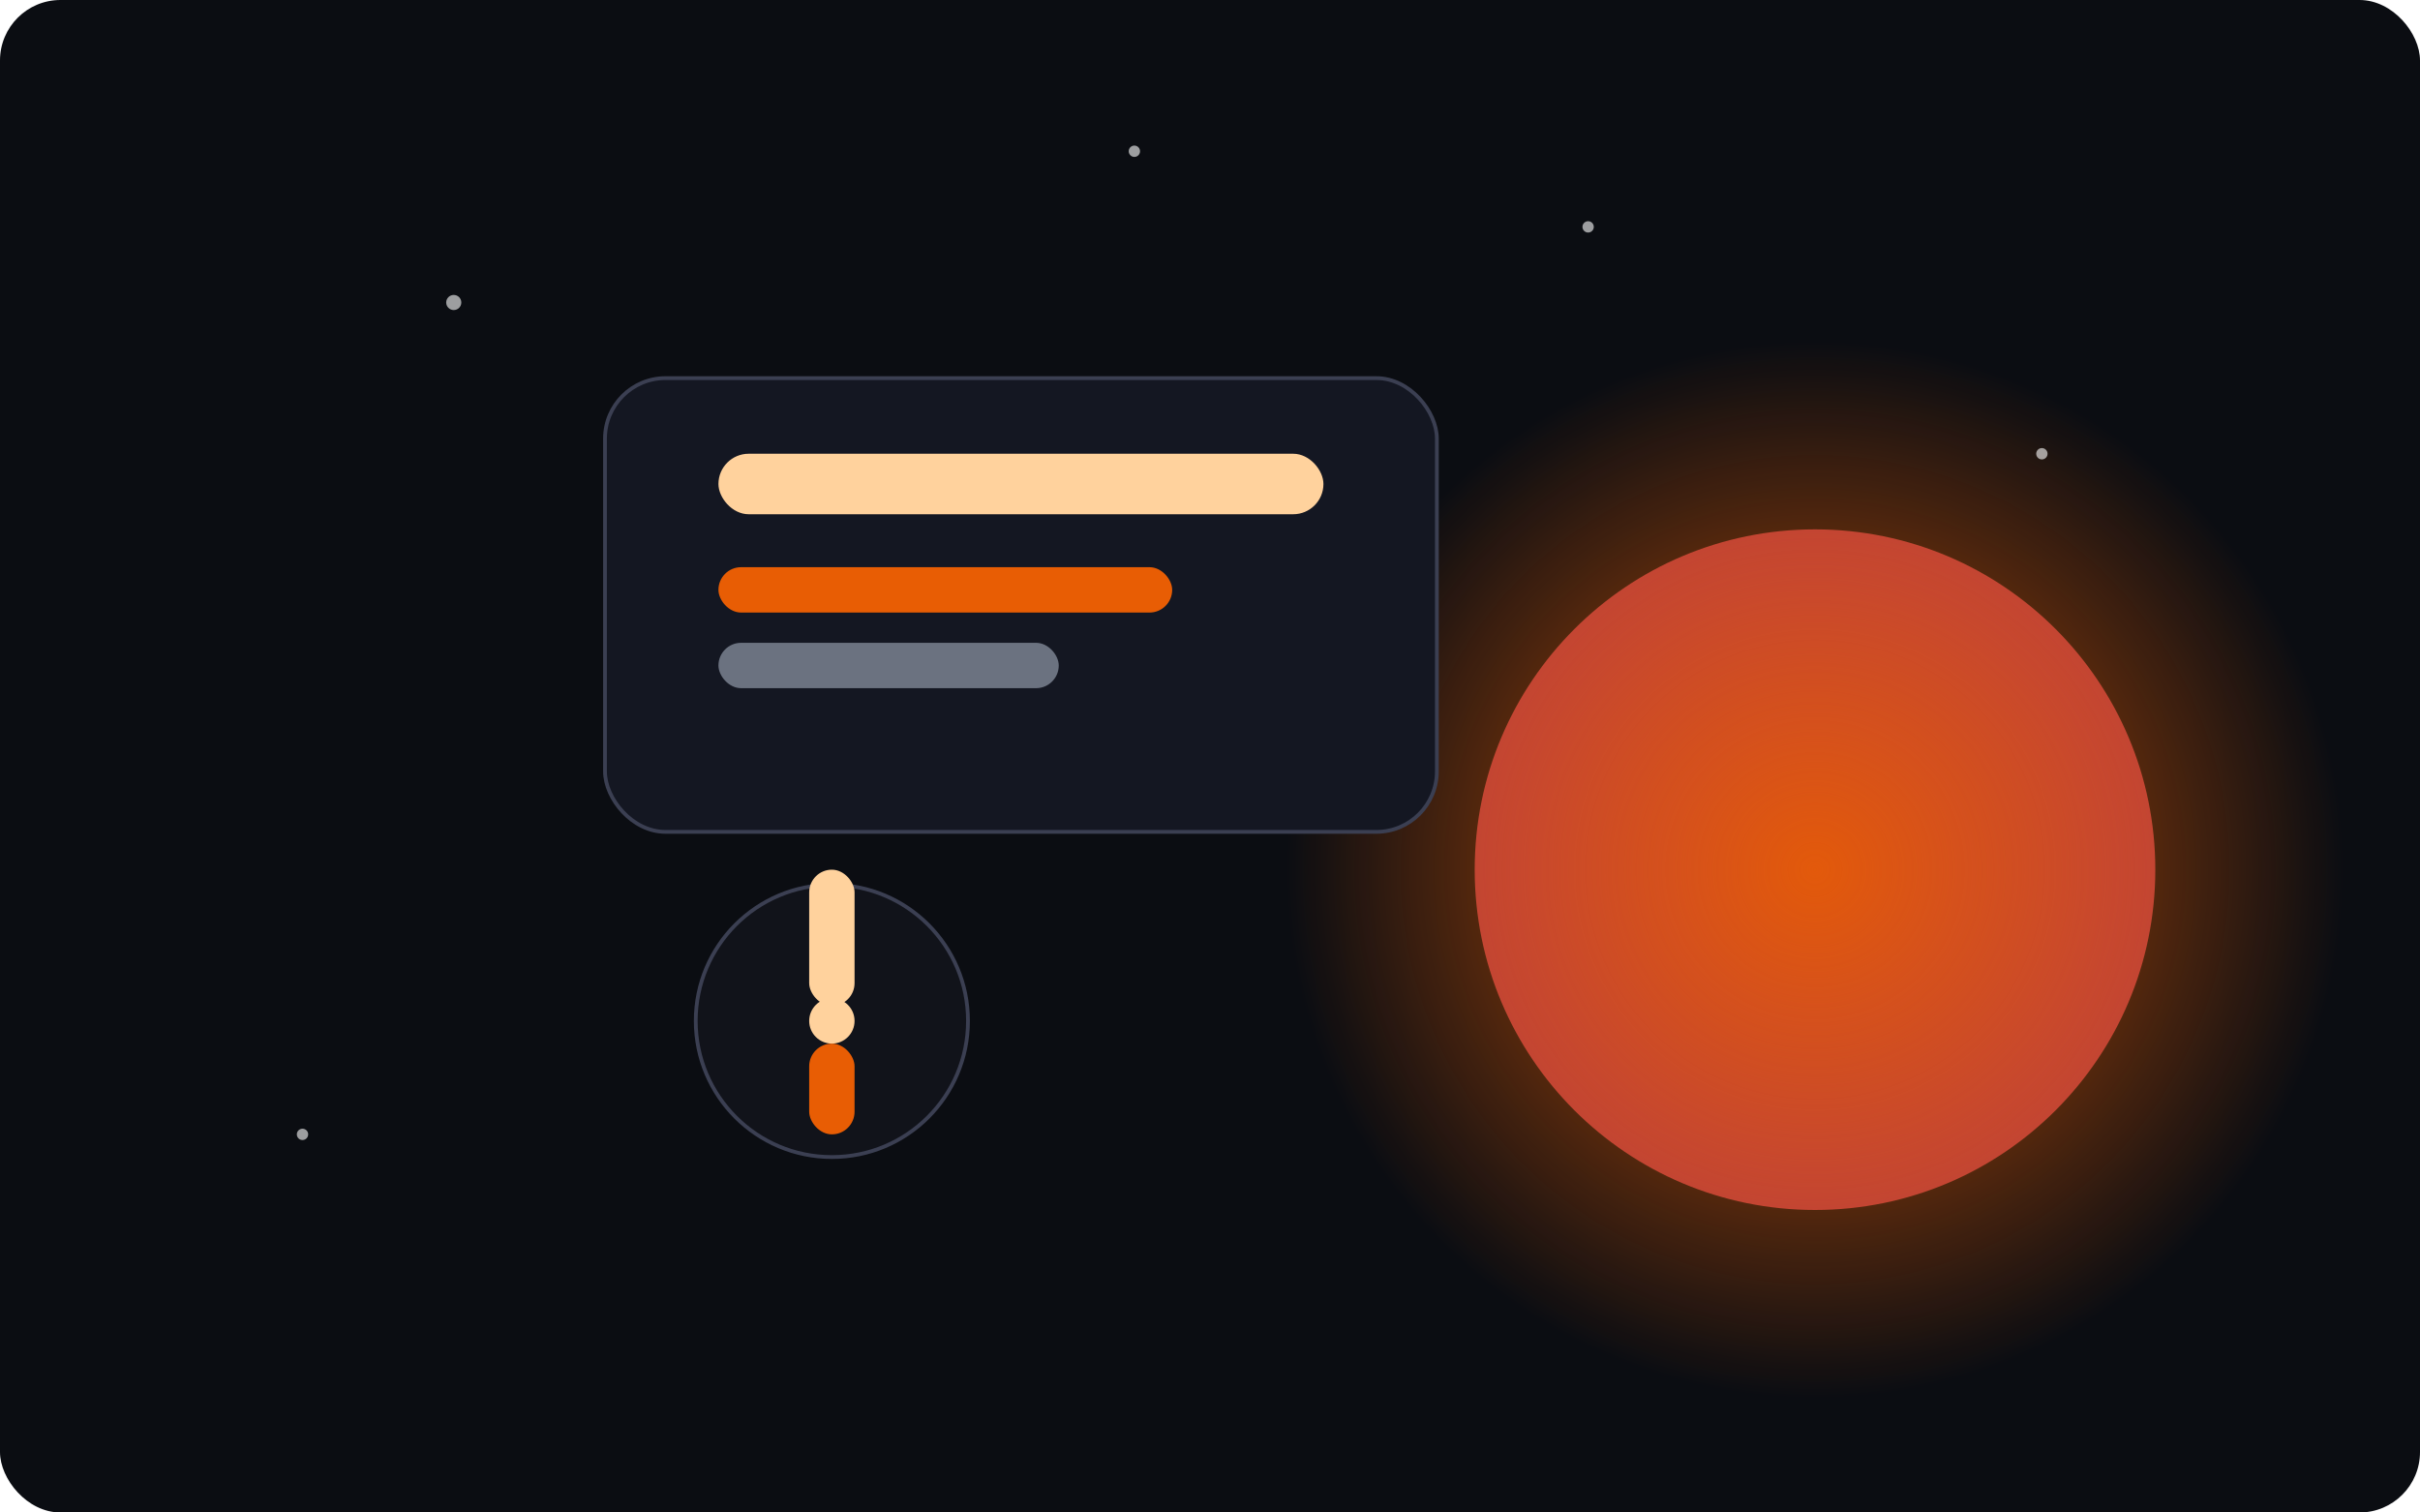 <?xml version="1.0" encoding="UTF-8"?>
<svg width="640" height="400" viewBox="0 0 640 400" fill="none" xmlns="http://www.w3.org/2000/svg">
  <defs>
    <radialGradient id="marsGlow" cx="0" cy="0" r="1" gradientUnits="userSpaceOnUse" gradientTransform="translate(480 230) rotate(90) scale(140 140)">
      <stop offset="0%" stop-color="#e85d04" stop-opacity="0.9"/>
      <stop offset="100%" stop-color="#e85d04" stop-opacity="0"/>
    </radialGradient>
  </defs>
  <rect width="640" height="400" rx="16" fill="#0b0d12"/>
  <circle cx="480" cy="230" r="90" fill="#b23a48"/>
  <circle cx="480" cy="230" r="140" fill="url(#marsGlow)"/>
  <g filter="url(#shadow)">
    <rect x="160" y="100" width="220" height="120" rx="16" fill="#141722" stroke="#3b3f52"/>
    <rect x="190" y="120" width="160" height="16" rx="8" fill="#ffd29d"/>
    <rect x="190" y="150" width="120" height="12" rx="6" fill="#e85d04"/>
    <rect x="190" y="170" width="90" height="12" rx="6" fill="#6b7280"/>
  </g>
  <g>
    <circle cx="220" cy="270" r="36" fill="#11131a" stroke="#3b3f52"/>
    <rect x="214" y="230" width="12" height="36" rx="6" fill="#ffd29d"/>
    <rect x="214" y="276" width="12" height="24" rx="6" fill="#e85d04"/>
    <circle cx="220" cy="270" r="6" fill="#ffd29d"/>
  </g>
  <g opacity="0.6">
    <circle cx="120" cy="80" r="2" fill="#fff"/>
    <circle cx="420" cy="60" r="1.5" fill="#fff"/>
    <circle cx="540" cy="120" r="1.5" fill="#fff"/>
    <circle cx="300" cy="40" r="1.5" fill="#fff"/>
    <circle cx="80" cy="300" r="1.5" fill="#fff"/>
  </g>
</svg> 